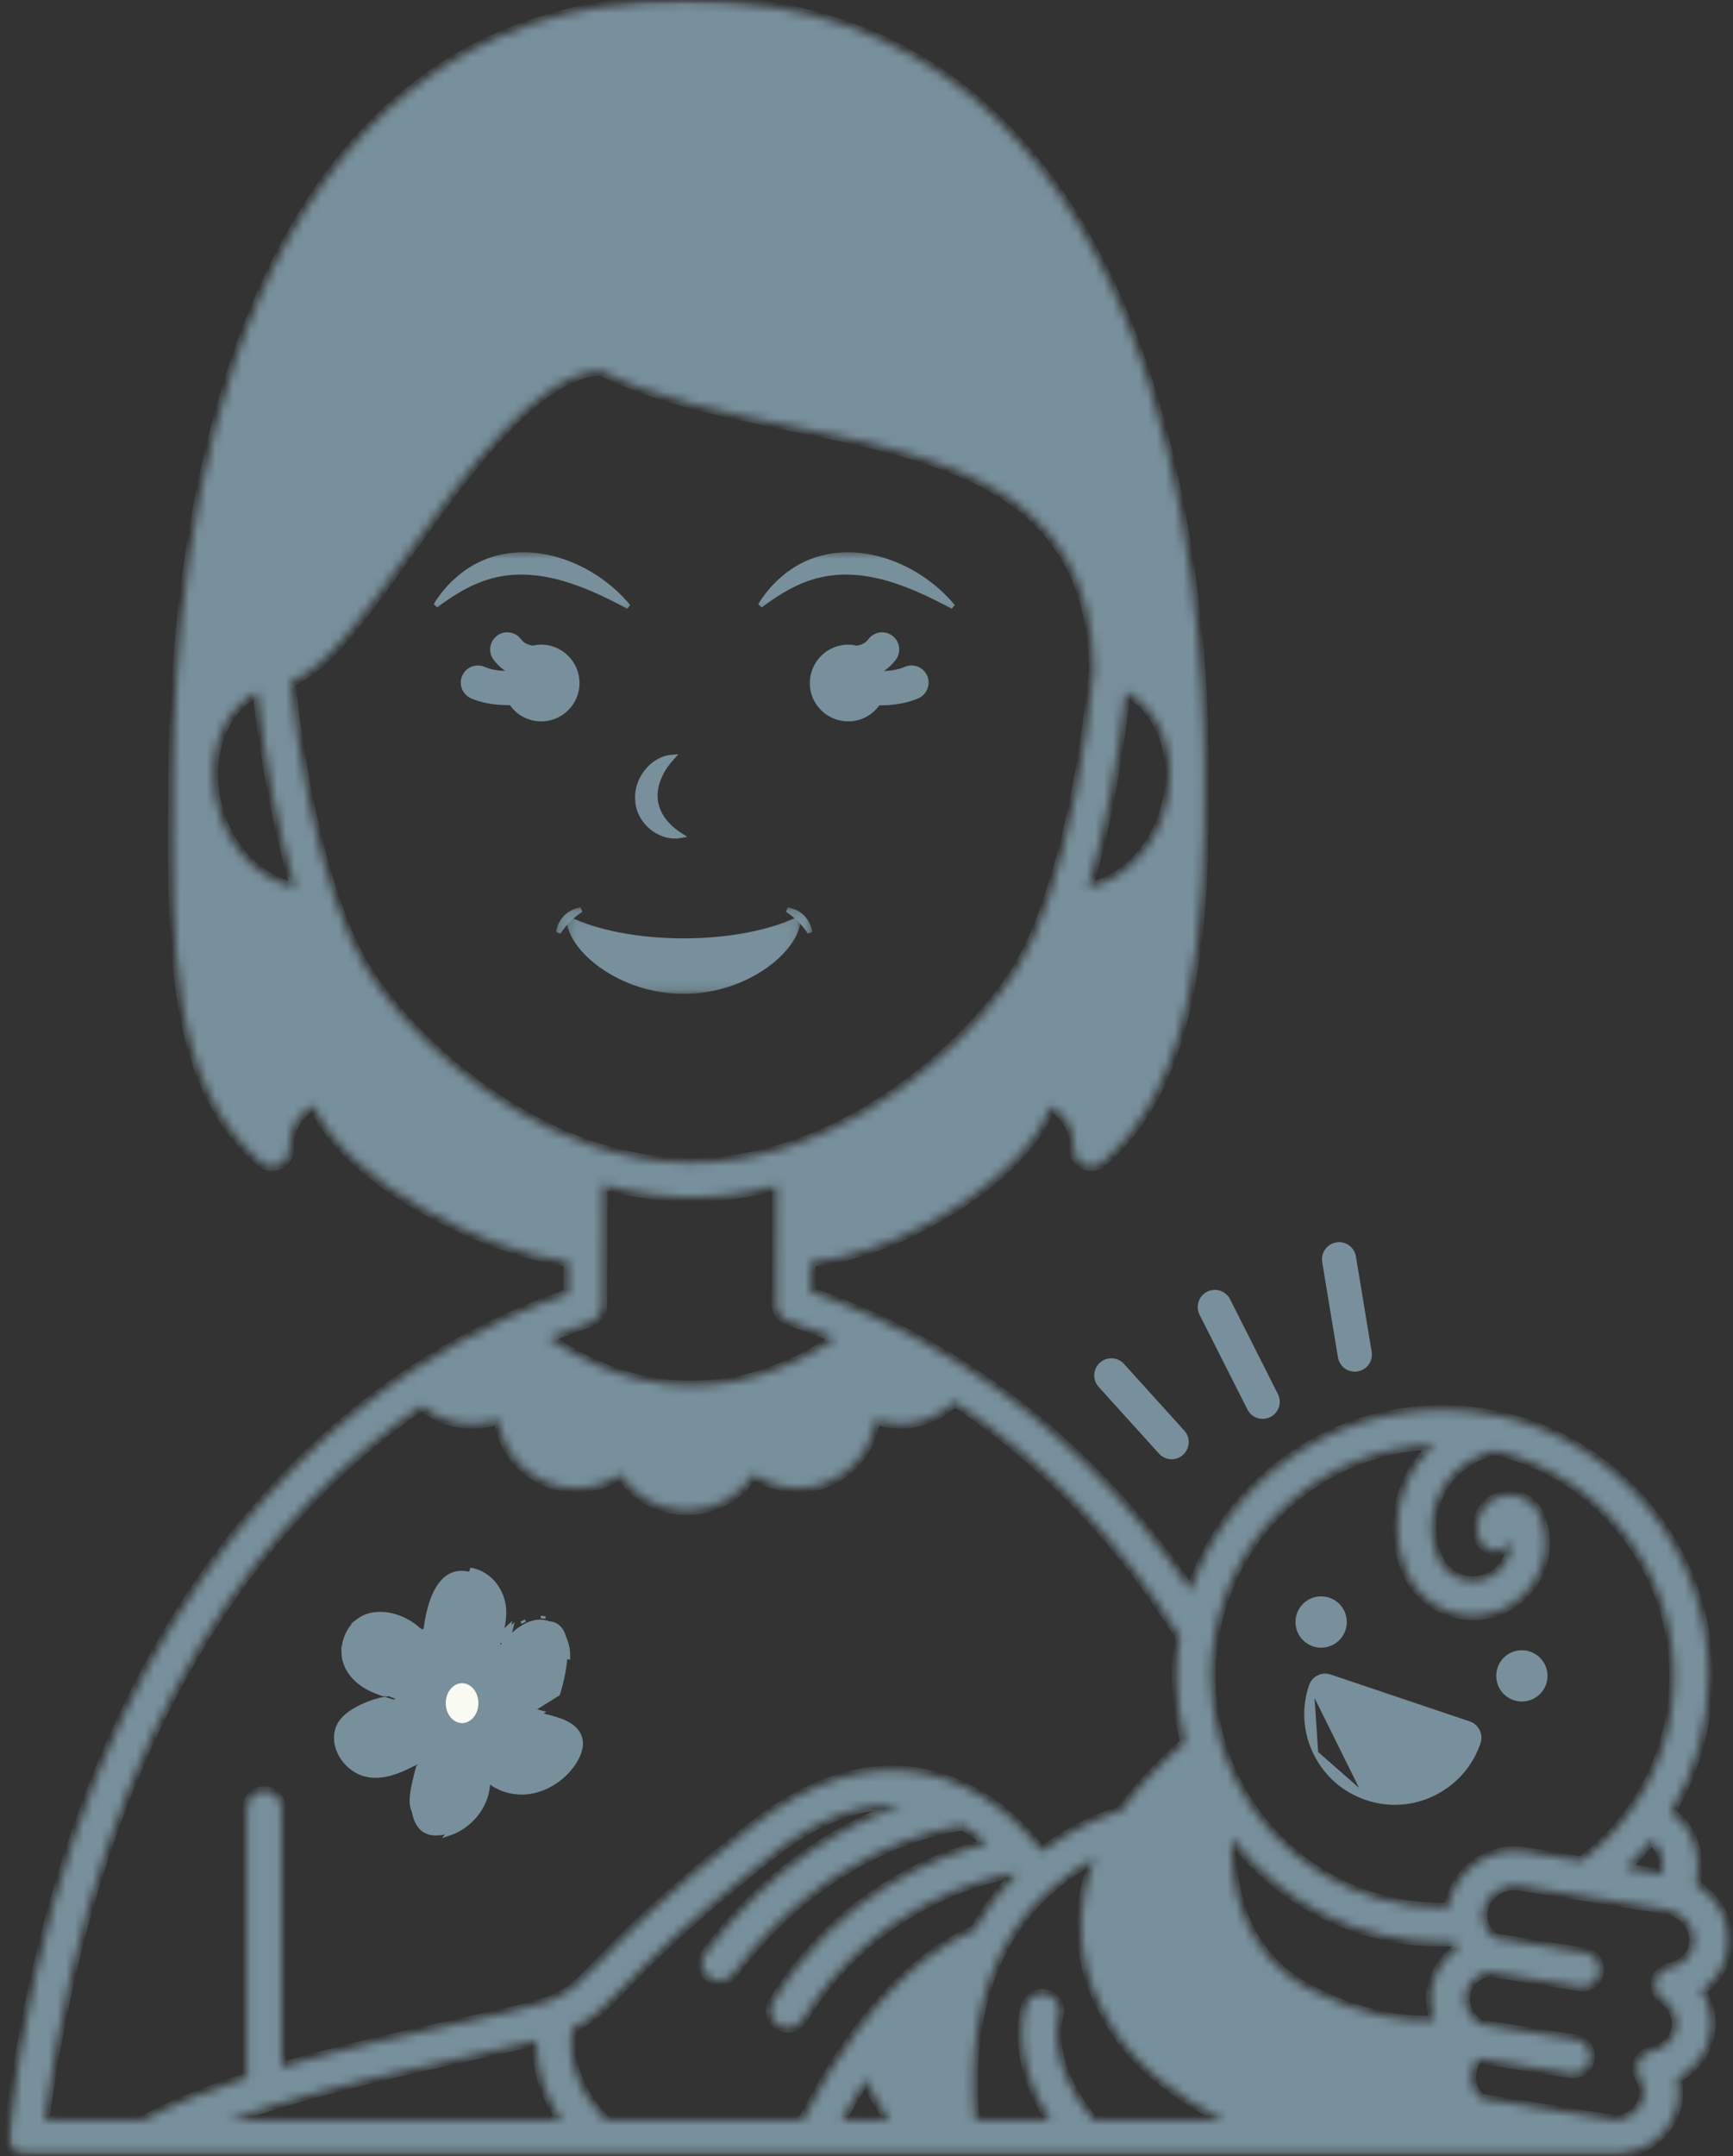 <?xml version="1.0" encoding="UTF-8"?> <svg xmlns="http://www.w3.org/2000/svg" width="197" height="245" viewBox="0 0 197 245" fill="none"><rect x="0" y="0" width="197" height="245" fill="#333333" stroke="none"/><mask id="mask0_54_5785" style="mask-type:luminance" maskUnits="userSpaceOnUse" x="0" y="0" width="197" height="245"><path d="M1.132 0.275H196.688V244.574H1.132V0.275Z" fill="white" stroke="white" stroke-width="0.55"></path></mask><g mask="url(#mask0_54_5785)"><mask id="path-2-inside-1_54_5785" fill="white"><path d="M192.549 220.876C192.36 222.242 191.253 223.32 189.727 223.624C188.959 223.774 188.36 224.368 188.201 225.135C188.041 225.894 188.345 226.676 188.992 227.122C190.137 227.928 190.737 229.159 190.568 230.357C190.379 231.73 189.225 232.825 187.684 233.106C187.05 233.218 186.5 233.637 186.244 234.236C185.987 234.827 186.04 235.511 186.379 236.058C186.799 236.71 186.964 237.454 186.872 238.168C186.66 239.609 185.423 240.725 183.838 240.946L168.42 238.472C168.251 238.333 168.062 238.159 167.85 237.888C167.395 237.342 167.174 236.551 167.251 235.73C167.319 234.986 167.614 234.328 168.033 233.917L178.527 235.594C178.633 235.609 178.731 235.618 178.837 235.618C179.77 235.618 180.6 234.933 180.75 233.976C180.918 232.923 180.195 231.928 179.141 231.754L168.231 230.009C168.13 229.938 168.024 229.864 167.888 229.758C167.859 229.726 167.812 229.69 167.753 229.643C166.864 228.869 166.424 227.76 166.554 226.75C166.584 226.546 166.628 226.357 166.713 226.136C167.085 225.112 168.009 224.344 169.149 224.04L179.575 225.72C179.681 225.74 179.788 225.74 179.885 225.74C180.818 225.74 181.645 225.067 181.804 224.111C181.972 223.054 181.252 222.053 180.189 221.885L169.845 220.214C169.187 219.668 168.73 218.963 168.588 218.213C168.517 217.894 168.511 217.552 168.555 217.233C168.685 216.344 169.164 215.538 169.928 214.977C170.725 214.378 171.714 214.127 172.7 214.281L189.225 216.943C189.47 216.973 189.703 217.035 189.931 217.097C189.945 217.103 189.954 217.112 189.969 217.118C191.669 217.681 192.776 219.296 192.549 220.876ZM124.288 240.961C118.8 234.366 120.235 229.362 120.32 229.106C120.66 228.096 120.122 226.995 119.113 226.653C118.103 226.295 116.996 226.836 116.645 227.851C116.548 228.117 114.72 233.711 119.438 240.961H110.827C110.165 233.498 111.16 227.063 113.817 221.832C115.234 219.054 117.103 216.639 119.364 214.668C121.123 213.094 122.921 211.964 124.477 211.152C120.601 220.687 124.978 227.883 126.572 230.487C129.129 234.676 133.97 238.366 139.198 240.961H124.288ZM30.613 239.361C30.651 239.343 30.681 239.337 30.713 239.322C30.748 239.314 30.781 239.308 30.811 239.299C38.323 236.952 46.426 235.169 52.944 233.728C56.224 233.005 58.984 232.4 61.012 231.869C60.941 234.98 61.898 238.068 63.855 240.961H25.901C27.389 240.423 28.927 239.883 30.613 239.361ZM110.765 219.335C108.731 220.108 103.376 222.774 97.38 230.88C95.211 233.787 93.153 237.188 91.249 240.961H68.826C65.715 237.643 64.419 234.053 65.033 230.478C67.376 229.371 68.743 227.957 71.004 225.619C73.841 222.682 78.131 218.242 87.934 210.561C93.023 206.576 97.935 204.775 102.57 205.133C96.575 207.161 87.834 211.692 80.224 221.947C79.586 222.803 79.76 224.019 80.625 224.663C80.976 224.923 81.378 225.044 81.788 225.044C82.379 225.044 82.963 224.769 83.344 224.261C93.891 210.051 107.001 207.766 109.513 207.456C110.546 208.079 111.464 208.775 112.276 209.481C106.532 210.895 95.423 215.122 87.896 227.473C87.335 228.391 87.63 229.584 88.539 230.145C88.858 230.334 89.209 230.434 89.558 230.434C90.21 230.434 90.848 230.097 91.211 229.498C99.178 216.436 111.881 213.407 115.408 212.808C115.446 212.852 115.494 212.914 115.532 212.967C113.672 214.827 112.069 216.958 110.765 219.335ZM98.419 236.226C99.066 237.652 99.952 239.337 101.144 240.961H95.612C96.516 239.275 97.457 237.705 98.419 236.226ZM47.953 159.711C49.493 161.06 51.48 161.798 53.733 161.798C54.751 161.798 55.746 161.624 56.679 161.305C57.21 165.677 60.959 169.083 65.487 169.083C67.323 169.083 69.068 168.522 70.511 167.527C72.106 170.001 74.898 171.604 77.977 171.604H78.19C81.272 171.604 84.07 169.995 85.673 167.513C87.137 168.513 88.891 169.083 90.703 169.083C95.217 169.083 98.96 165.677 99.497 161.296C100.424 161.624 101.416 161.798 102.434 161.798C104.642 161.798 106.841 160.862 108.536 159.291C118.626 165.987 127.231 174.937 134.121 185.96C133.887 187.439 133.749 188.935 133.749 190.438C133.749 192.988 134.082 195.515 134.714 197.998C131.738 200.548 129.312 203.143 127.482 205.756C125.956 206.186 122.298 207.462 118.46 210.384C116.365 207.674 111.736 202.786 104.825 201.496C98.603 200.336 92.114 202.355 85.543 207.5C75.518 215.349 71.126 219.904 68.212 222.918C65.815 225.401 64.82 226.425 62.583 227.314C62.293 227.42 62.019 227.526 61.679 227.633C59.828 228.232 56.254 229.02 52.109 229.932C46.175 231.246 38.952 232.84 31.979 234.889V205.46C31.979 204.389 31.106 203.515 30.037 203.515C28.965 203.515 28.095 204.389 28.095 205.46V236.087C23.268 237.652 19.375 239.26 16.242 240.961H5.049C11.437 194.004 31.546 170.922 47.953 159.711ZM67.081 150.253C67.613 150.075 68.097 149.553 68.324 149.036C68.424 148.794 68.478 148.534 68.478 148.269L68.501 141.591C68.501 141.583 68.507 141.574 68.507 141.568C68.507 141.553 68.501 141.553 68.501 141.544L68.531 134.613C71.946 135.54 75.329 136.027 78.624 136.027C81.803 136.027 85.05 135.578 88.306 134.728L88.274 148.233C88.274 149.075 88.82 149.819 89.626 150.075C91.4 150.654 93.183 151.33 94.969 152.065C94.733 152.219 94.526 152.369 94.269 152.537C94.245 152.552 94.231 152.573 94.207 152.59C91.84 154.114 88.04 156.118 83.35 157.007C79.822 157.629 76.315 157.567 72.909 156.809C69.434 156.027 65.974 154.486 62.597 152.21C62.506 152.148 62.408 152.08 62.317 152.021C63.893 151.383 65.481 150.775 67.081 150.253ZM67.217 130.182C55.548 126.218 45.668 116.821 41.435 109.763C40.28 107.85 39.164 105.335 38.111 102.277C35.841 95.712 34.058 86.959 33.027 77.486C37.092 75.907 41.296 70.009 46.417 62.812C52.891 53.726 60.912 42.476 68.289 42.122C74.503 45.272 82.302 46.871 89.868 48.427C107.373 52.005 123.907 55.382 124.347 76.022V76.028C123.346 86.1 121.495 95.422 119.128 102.277C118.074 105.335 116.958 107.85 115.804 109.763C111.509 116.919 101.493 126.401 89.649 130.294C82.142 132.771 74.889 132.753 67.217 130.182ZM127.975 78.602C131.048 80.181 133.014 83.771 133.014 88.007V88.031C133.014 89.678 132.71 91.331 132.119 92.955C130.569 97.17 127.246 100.152 123.674 100.842C125.548 94.611 127.042 86.891 127.975 78.602ZM25.119 92.964C24.535 91.355 24.23 89.645 24.23 88.007C24.23 83.771 26.182 80.187 29.246 78.608C30.182 86.862 31.675 94.581 33.565 100.842C29.99 100.137 26.666 97.17 25.119 92.964ZM165.733 221.368C164.52 222.219 163.57 223.402 163.071 224.784C162.911 225.218 162.796 225.643 162.705 226.174C162.554 227.334 162.728 228.498 163.124 229.566C159.558 229.749 154.752 229.088 148.972 226.112C141.073 222.059 139.836 214.089 139.98 208.799C145.639 216.214 154.413 220.657 163.974 220.657C164.452 220.657 164.907 220.639 165.353 220.619C165.477 220.876 165.589 221.135 165.733 221.368ZM163.085 164.142C161.689 165.402 160.544 166.937 159.806 168.735C158.516 171.885 158.533 175.347 159.853 178.473C161.158 181.632 164.222 183.551 167.448 183.551C168.502 183.551 169.565 183.347 170.589 182.922C172.623 182.072 174.203 180.478 175.035 178.435C175.87 176.395 175.865 174.155 175.014 172.135C174.223 170.267 172.054 169.387 170.173 170.169C168.305 170.952 167.425 173.121 168.198 174.99C168.617 175.985 169.748 176.454 170.743 176.044C171.212 175.846 171.561 175.492 171.758 175.067C171.797 175.704 171.69 176.348 171.44 176.962C171 178.042 170.164 178.884 169.096 179.332C166.893 180.25 164.352 179.194 163.434 176.98C162.516 174.801 162.51 172.392 163.404 170.208C164.308 168.015 166.008 166.305 168.237 165.378C168.921 165.077 169.459 164.9 169.907 164.794C181.736 167.527 190.297 178.237 190.297 190.438C190.297 195.911 188.641 201.147 185.5 205.581C183.906 207.851 181.963 209.817 179.749 211.479L173.29 210.431C171.251 210.136 169.24 210.635 167.599 211.866C166.008 213.059 164.984 214.774 164.709 216.687C164.709 216.707 164.709 216.731 164.709 216.746C164.467 216.755 164.231 216.769 163.974 216.769C153.973 216.769 144.949 211.214 140.435 202.272C139.812 201.041 139.281 199.722 138.85 198.376C138.826 198.134 138.758 197.906 138.643 197.685C137.985 195.326 137.634 192.888 137.634 190.438C137.634 188.903 137.772 187.356 138.053 185.836C140.193 173.541 150.649 164.561 163.085 164.142ZM187.684 209.109C188.611 209.732 189.249 210.833 189.021 212.973L184.794 212.291C185.833 211.296 186.799 210.243 187.684 209.109ZM192.785 214.189C193.506 209.673 191.814 207.234 189.901 205.939C192.708 201.269 194.182 195.964 194.182 190.438C194.182 176.295 184.165 163.876 170.362 160.9L170.353 160.933L170.362 160.909C168.313 160.455 166.167 160.218 163.974 160.218C150.793 160.218 139.411 168.637 135.358 180.758C128.211 170.193 119.455 161.57 109.271 155.103C106.213 153.151 102.957 151.368 99.597 149.81C97.129 148.673 94.641 147.678 92.158 146.828L92.167 143.404C100.462 142.622 110.227 137.104 115.387 131.744C117.383 129.68 118.747 127.617 119.455 125.657C121.138 126.82 122.109 127.971 122.109 130.583C122.109 131.342 122.558 132.033 123.24 132.352C123.93 132.665 124.742 132.558 125.321 132.057C135.729 123.1 137.034 105.595 136.898 88.013C136.898 88.007 136.898 88.007 136.898 88.007C136.898 67.361 132.651 0 77.977 0C25.993 0 19.891 61.537 19.679 88.007V89.471C19.534 107.591 19.413 123.236 29.665 132.057C30.241 132.558 31.052 132.671 31.743 132.352C32.425 132.033 32.874 131.342 32.874 130.583C32.874 127.897 33.898 126.749 35.658 125.55C39.247 134.235 55.38 142.273 64.608 143.374L64.599 146.988C62.27 147.799 59.955 148.726 57.703 149.757C57.679 149.765 57.656 149.774 57.635 149.78C57.626 149.789 57.611 149.789 57.603 149.789C54.016 151.442 50.518 153.379 47.2 155.542C47.179 155.557 47.147 155.572 47.126 155.587C29.559 167.064 7.304 191.492 0.913 242.661C0.845 243.216 1.019 243.771 1.385 244.187C1.757 244.603 2.286 244.848 2.841 244.848H184.31C184.62 244.848 184.895 244.763 185.151 244.642C188.065 243.936 190.282 241.646 190.728 238.691C190.834 237.841 190.79 236.99 190.601 236.179C192.655 235.11 194.105 233.173 194.409 230.903C194.651 229.265 194.273 227.618 193.39 226.204C195.008 225.088 196.124 223.367 196.395 221.416C196.815 218.532 195.336 215.721 192.785 214.189Z"></path></mask><path d="M192.549 220.876C192.36 222.242 191.253 223.32 189.727 223.624C188.959 223.774 188.36 224.368 188.201 225.135C188.041 225.894 188.345 226.676 188.992 227.122C190.137 227.928 190.737 229.159 190.568 230.357C190.379 231.73 189.225 232.825 187.684 233.106C187.05 233.218 186.5 233.637 186.244 234.236C185.987 234.827 186.04 235.511 186.379 236.058C186.799 236.71 186.964 237.454 186.872 238.168C186.66 239.609 185.423 240.725 183.838 240.946L168.42 238.472C168.251 238.333 168.062 238.159 167.85 237.888C167.395 237.342 167.174 236.551 167.251 235.73C167.319 234.986 167.614 234.328 168.033 233.917L178.527 235.594C178.633 235.609 178.731 235.618 178.837 235.618C179.77 235.618 180.6 234.933 180.75 233.976C180.918 232.923 180.195 231.928 179.141 231.754L168.231 230.009C168.13 229.938 168.024 229.864 167.888 229.758C167.859 229.726 167.812 229.69 167.753 229.643C166.864 228.869 166.424 227.76 166.554 226.75C166.584 226.546 166.628 226.357 166.713 226.136C167.085 225.112 168.009 224.344 169.149 224.04L179.575 225.72C179.681 225.74 179.788 225.74 179.885 225.74C180.818 225.74 181.645 225.067 181.804 224.111C181.972 223.054 181.252 222.053 180.189 221.885L169.845 220.214C169.187 219.668 168.73 218.963 168.588 218.213C168.517 217.894 168.511 217.552 168.555 217.233C168.685 216.344 169.164 215.538 169.928 214.977C170.725 214.378 171.714 214.127 172.7 214.281L189.225 216.943C189.47 216.973 189.703 217.035 189.931 217.097C189.945 217.103 189.954 217.112 189.969 217.118C191.669 217.681 192.776 219.296 192.549 220.876ZM124.288 240.961C118.8 234.366 120.235 229.362 120.32 229.106C120.66 228.096 120.122 226.995 119.113 226.653C118.103 226.295 116.996 226.836 116.645 227.851C116.548 228.117 114.72 233.711 119.438 240.961H110.827C110.165 233.498 111.16 227.063 113.817 221.832C115.234 219.054 117.103 216.639 119.364 214.668C121.123 213.094 122.921 211.964 124.477 211.152C120.601 220.687 124.978 227.883 126.572 230.487C129.129 234.676 133.97 238.366 139.198 240.961H124.288ZM30.613 239.361C30.651 239.343 30.681 239.337 30.713 239.322C30.748 239.314 30.781 239.308 30.811 239.299C38.323 236.952 46.426 235.169 52.944 233.728C56.224 233.005 58.984 232.4 61.012 231.869C60.941 234.98 61.898 238.068 63.855 240.961H25.901C27.389 240.423 28.927 239.883 30.613 239.361ZM110.765 219.335C108.731 220.108 103.376 222.774 97.38 230.88C95.211 233.787 93.153 237.188 91.249 240.961H68.826C65.715 237.643 64.419 234.053 65.033 230.478C67.376 229.371 68.743 227.957 71.004 225.619C73.841 222.682 78.131 218.242 87.934 210.561C93.023 206.576 97.935 204.775 102.57 205.133C96.575 207.161 87.834 211.692 80.224 221.947C79.586 222.803 79.76 224.019 80.625 224.663C80.976 224.923 81.378 225.044 81.788 225.044C82.379 225.044 82.963 224.769 83.344 224.261C93.891 210.051 107.001 207.766 109.513 207.456C110.546 208.079 111.464 208.775 112.276 209.481C106.532 210.895 95.423 215.122 87.896 227.473C87.335 228.391 87.63 229.584 88.539 230.145C88.858 230.334 89.209 230.434 89.558 230.434C90.21 230.434 90.848 230.097 91.211 229.498C99.178 216.436 111.881 213.407 115.408 212.808C115.446 212.852 115.494 212.914 115.532 212.967C113.672 214.827 112.069 216.958 110.765 219.335ZM98.419 236.226C99.066 237.652 99.952 239.337 101.144 240.961H95.612C96.516 239.275 97.457 237.705 98.419 236.226ZM47.953 159.711C49.493 161.06 51.48 161.798 53.733 161.798C54.751 161.798 55.746 161.624 56.679 161.305C57.21 165.677 60.959 169.083 65.487 169.083C67.323 169.083 69.068 168.522 70.511 167.527C72.106 170.001 74.898 171.604 77.977 171.604H78.19C81.272 171.604 84.07 169.995 85.673 167.513C87.137 168.513 88.891 169.083 90.703 169.083C95.217 169.083 98.96 165.677 99.497 161.296C100.424 161.624 101.416 161.798 102.434 161.798C104.642 161.798 106.841 160.862 108.536 159.291C118.626 165.987 127.231 174.937 134.121 185.96C133.887 187.439 133.749 188.935 133.749 190.438C133.749 192.988 134.082 195.515 134.714 197.998C131.738 200.548 129.312 203.143 127.482 205.756C125.956 206.186 122.298 207.462 118.46 210.384C116.365 207.674 111.736 202.786 104.825 201.496C98.603 200.336 92.114 202.355 85.543 207.5C75.518 215.349 71.126 219.904 68.212 222.918C65.815 225.401 64.82 226.425 62.583 227.314C62.293 227.42 62.019 227.526 61.679 227.633C59.828 228.232 56.254 229.02 52.109 229.932C46.175 231.246 38.952 232.84 31.979 234.889V205.46C31.979 204.389 31.106 203.515 30.037 203.515C28.965 203.515 28.095 204.389 28.095 205.46V236.087C23.268 237.652 19.375 239.26 16.242 240.961H5.049C11.437 194.004 31.546 170.922 47.953 159.711ZM67.081 150.253C67.613 150.075 68.097 149.553 68.324 149.036C68.424 148.794 68.478 148.534 68.478 148.269L68.501 141.591C68.501 141.583 68.507 141.574 68.507 141.568C68.507 141.553 68.501 141.553 68.501 141.544L68.531 134.613C71.946 135.54 75.329 136.027 78.624 136.027C81.803 136.027 85.05 135.578 88.306 134.728L88.274 148.233C88.274 149.075 88.82 149.819 89.626 150.075C91.4 150.654 93.183 151.33 94.969 152.065C94.733 152.219 94.526 152.369 94.269 152.537C94.245 152.552 94.231 152.573 94.207 152.59C91.84 154.114 88.04 156.118 83.35 157.007C79.822 157.629 76.315 157.567 72.909 156.809C69.434 156.027 65.974 154.486 62.597 152.21C62.506 152.148 62.408 152.08 62.317 152.021C63.893 151.383 65.481 150.775 67.081 150.253ZM67.217 130.182C55.548 126.218 45.668 116.821 41.435 109.763C40.28 107.85 39.164 105.335 38.111 102.277C35.841 95.712 34.058 86.959 33.027 77.486C37.092 75.907 41.296 70.009 46.417 62.812C52.891 53.726 60.912 42.476 68.289 42.122C74.503 45.272 82.302 46.871 89.868 48.427C107.373 52.005 123.907 55.382 124.347 76.022V76.028C123.346 86.1 121.495 95.422 119.128 102.277C118.074 105.335 116.958 107.85 115.804 109.763C111.509 116.919 101.493 126.401 89.649 130.294C82.142 132.771 74.889 132.753 67.217 130.182ZM127.975 78.602C131.048 80.181 133.014 83.771 133.014 88.007V88.031C133.014 89.678 132.71 91.331 132.119 92.955C130.569 97.17 127.246 100.152 123.674 100.842C125.548 94.611 127.042 86.891 127.975 78.602ZM25.119 92.964C24.535 91.355 24.23 89.645 24.23 88.007C24.23 83.771 26.182 80.187 29.246 78.608C30.182 86.862 31.675 94.581 33.565 100.842C29.99 100.137 26.666 97.17 25.119 92.964ZM165.733 221.368C164.52 222.219 163.57 223.402 163.071 224.784C162.911 225.218 162.796 225.643 162.705 226.174C162.554 227.334 162.728 228.498 163.124 229.566C159.558 229.749 154.752 229.088 148.972 226.112C141.073 222.059 139.836 214.089 139.98 208.799C145.639 216.214 154.413 220.657 163.974 220.657C164.452 220.657 164.907 220.639 165.353 220.619C165.477 220.876 165.589 221.135 165.733 221.368ZM163.085 164.142C161.689 165.402 160.544 166.937 159.806 168.735C158.516 171.885 158.533 175.347 159.853 178.473C161.158 181.632 164.222 183.551 167.448 183.551C168.502 183.551 169.565 183.347 170.589 182.922C172.623 182.072 174.203 180.478 175.035 178.435C175.87 176.395 175.865 174.155 175.014 172.135C174.223 170.267 172.054 169.387 170.173 170.169C168.305 170.952 167.425 173.121 168.198 174.99C168.617 175.985 169.748 176.454 170.743 176.044C171.212 175.846 171.561 175.492 171.758 175.067C171.797 175.704 171.69 176.348 171.44 176.962C171 178.042 170.164 178.884 169.096 179.332C166.893 180.25 164.352 179.194 163.434 176.98C162.516 174.801 162.51 172.392 163.404 170.208C164.308 168.015 166.008 166.305 168.237 165.378C168.921 165.077 169.459 164.9 169.907 164.794C181.736 167.527 190.297 178.237 190.297 190.438C190.297 195.911 188.641 201.147 185.5 205.581C183.906 207.851 181.963 209.817 179.749 211.479L173.29 210.431C171.251 210.136 169.24 210.635 167.599 211.866C166.008 213.059 164.984 214.774 164.709 216.687C164.709 216.707 164.709 216.731 164.709 216.746C164.467 216.755 164.231 216.769 163.974 216.769C153.973 216.769 144.949 211.214 140.435 202.272C139.812 201.041 139.281 199.722 138.85 198.376C138.826 198.134 138.758 197.906 138.643 197.685C137.985 195.326 137.634 192.888 137.634 190.438C137.634 188.903 137.772 187.356 138.053 185.836C140.193 173.541 150.649 164.561 163.085 164.142ZM187.684 209.109C188.611 209.732 189.249 210.833 189.021 212.973L184.794 212.291C185.833 211.296 186.799 210.243 187.684 209.109ZM192.785 214.189C193.506 209.673 191.814 207.234 189.901 205.939C192.708 201.269 194.182 195.964 194.182 190.438C194.182 176.295 184.165 163.876 170.362 160.9L170.353 160.933L170.362 160.909C168.313 160.455 166.167 160.218 163.974 160.218C150.793 160.218 139.411 168.637 135.358 180.758C128.211 170.193 119.455 161.57 109.271 155.103C106.213 153.151 102.957 151.368 99.597 149.81C97.129 148.673 94.641 147.678 92.158 146.828L92.167 143.404C100.462 142.622 110.227 137.104 115.387 131.744C117.383 129.68 118.747 127.617 119.455 125.657C121.138 126.82 122.109 127.971 122.109 130.583C122.109 131.342 122.558 132.033 123.24 132.352C123.93 132.665 124.742 132.558 125.321 132.057C135.729 123.1 137.034 105.595 136.898 88.013C136.898 88.007 136.898 88.007 136.898 88.007C136.898 67.361 132.651 0 77.977 0C25.993 0 19.891 61.537 19.679 88.007V89.471C19.534 107.591 19.413 123.236 29.665 132.057C30.241 132.558 31.052 132.671 31.743 132.352C32.425 132.033 32.874 131.342 32.874 130.583C32.874 127.897 33.898 126.749 35.658 125.55C39.247 134.235 55.38 142.273 64.608 143.374L64.599 146.988C62.27 147.799 59.955 148.726 57.703 149.757C57.679 149.765 57.656 149.774 57.635 149.78C57.626 149.789 57.611 149.789 57.603 149.789C54.016 151.442 50.518 153.379 47.2 155.542C47.179 155.557 47.147 155.572 47.126 155.587C29.559 167.064 7.304 191.492 0.913 242.661C0.845 243.216 1.019 243.771 1.385 244.187C1.757 244.603 2.286 244.848 2.841 244.848H184.31C184.62 244.848 184.895 244.763 185.151 244.642C188.065 243.936 190.282 241.646 190.728 238.691C190.834 237.841 190.79 236.99 190.601 236.179C192.655 235.11 194.105 233.173 194.409 230.903C194.651 229.265 194.273 227.618 193.39 226.204C195.008 225.088 196.124 223.367 196.395 221.416C196.815 218.532 195.336 215.721 192.785 214.189Z" fill="#78909C" stroke="#78909C" stroke-width="1.099" mask="url(#path-2-inside-1_54_5785)"></path></g><path d="M175.64 190.434C175.64 191.895 174.437 193.073 173.001 193.073C171.539 193.073 170.363 191.897 170.363 190.434C170.363 188.968 171.539 187.792 173.001 187.792C174.437 187.792 175.64 188.97 175.64 190.434Z" fill="#78909C" stroke="#78909C" stroke-width="0.55"></path><path d="M152.821 184.314C152.821 185.777 151.645 186.953 150.179 186.953C148.725 186.953 147.54 185.776 147.54 184.314C147.54 182.854 148.725 181.672 150.179 181.672C151.645 181.672 152.821 182.854 152.821 184.314Z" fill="#78909C" stroke="#78909C" stroke-width="0.55"></path><path d="M99.958 79.868H99.816L99.734 79.984C98.995 81.022 97.792 81.698 96.43 81.698C94.166 81.698 92.333 79.875 92.333 77.622C92.333 75.367 94.168 73.525 96.43 73.525C96.73 73.525 97.028 73.566 97.316 73.633L97.366 73.644L97.417 73.637C97.775 73.586 98.168 73.479 98.522 73.214C98.679 73.098 98.813 72.967 98.942 72.791C99.498 72.056 100.539 71.906 101.271 72.46L101.272 72.46C102.011 73.016 102.164 74.058 101.613 74.794C101.27 75.244 100.894 75.619 100.488 75.911L100.488 75.911L100.481 75.916C100.481 75.916 100.481 75.917 100.48 75.917L100.475 75.921C100.469 75.924 100.463 75.927 100.452 75.934L100.449 75.936C100.43 75.947 100.395 75.966 100.36 75.993L100.253 76.076V76.211C100.253 76.222 100.254 76.231 100.254 76.238C100.255 76.245 100.256 76.25 100.256 76.254C100.257 76.26 100.258 76.266 100.259 76.269V76.609L100.579 76.522C100.589 76.523 100.606 76.524 100.625 76.524H100.633L100.641 76.523C101.559 76.469 102.32 76.311 102.953 76.028C103.797 75.665 104.776 76.057 105.147 76.896C105.512 77.747 105.125 78.729 104.28 79.094L104.279 79.094C103.291 79.527 102.17 79.77 100.845 79.854C100.577 79.868 100.311 79.874 100.05 79.874C100.05 79.874 100.048 79.874 100.03 79.872L100.027 79.872C100.013 79.871 99.986 79.868 99.958 79.868ZM100.561 76.52L100.561 76.52L100.561 76.52Z" fill="#78909C" stroke="#78909C" stroke-width="0.55"></path><path d="M60.524 73.637L60.577 73.645L60.629 73.633C60.917 73.566 61.206 73.525 61.508 73.525C63.768 73.525 65.602 75.367 65.602 77.622C65.602 79.875 63.769 81.698 61.508 81.698C60.139 81.698 58.921 81.008 58.181 79.961L58.099 79.844H57.957C57.919 79.844 57.885 79.848 57.864 79.85L57.862 79.85C57.839 79.853 57.833 79.853 57.827 79.853C57.592 79.853 57.352 79.845 57.115 79.83L57.115 79.83L57.107 79.83C56.224 79.801 54.89 79.636 53.643 79.094C52.802 78.716 52.425 77.73 52.797 76.892L52.798 76.891C53.167 76.05 54.153 75.665 55 76.037C55.601 76.306 56.405 76.47 57.262 76.5L57.262 76.5H57.272H57.272H57.273H57.273H57.273H57.273H57.274H57.274H57.274H57.275H57.275H57.275H57.276H57.276H57.276H57.276H57.277H57.277H57.277H57.277H57.278H57.278H57.278H57.279H57.279H57.279H57.279H57.28H57.28H57.28H57.28H57.281H57.281H57.281H57.282H57.282H57.282H57.282H57.282H57.283H57.283H57.283H57.284H57.284H57.284H57.284H57.285H57.285H57.285H57.285H57.286H57.286H57.286H57.287H57.287H57.287H57.287H57.288H57.288H57.288H57.288H57.289H57.289H57.289H57.289H57.29H57.29H57.29H57.291H57.291H57.291H57.291H57.292H57.292H57.292H57.292H57.293H57.293H57.293H57.294H57.294H57.294H57.294H57.294H57.295H57.295H57.295H57.296H57.296H57.296H57.296H57.297H57.297H57.297H57.297H57.298H57.298H57.298H57.298H57.299H57.299H57.299H57.3H57.3H57.3H57.3H57.301H57.301H57.301H57.301H57.302H57.302H57.302H57.302H57.303H57.303H57.303H57.303H57.304H57.304H57.304H57.304H57.305H57.305H57.305H57.306H57.306H57.306H57.306H57.306H57.307H57.307H57.307H57.308H57.308H57.308H57.308H57.309H57.309H57.309H57.309H57.31H57.31H57.31H57.31H57.311H57.311H57.311H57.312H57.312H57.312H57.312H57.312H57.313H57.313H57.313H57.313H57.314H57.314H57.314H57.315H57.315H57.315H57.315H57.316H57.316H57.316H57.316H57.317H57.317H57.317H57.317H57.318H57.318H57.318H57.318H57.319H57.319H57.319H57.319H57.32H57.32H57.32H57.321H57.321H57.321H57.321H57.322H57.322H57.322H57.322H57.322H57.323H57.323H57.323H57.324H57.324H57.324H57.324H57.325H57.325H57.325H57.325H57.326H57.326H57.326H57.326H57.327H57.327H57.327H57.327H57.328H57.328H57.328H57.328H57.329H57.329H57.329H57.33H57.33H57.33H57.33H57.331H57.331H57.331H57.331H57.332H57.332H57.332H57.332H57.333H57.333H57.333H57.333H57.334H57.334H57.334H57.334H57.335H57.335H57.335H57.335H57.336H57.336H57.336H57.337H57.337H57.337H57.337H57.337H57.338H57.338H57.338H57.339H57.339H57.339H57.339H57.34H57.34H57.34H57.34H57.341H57.341H57.341H57.341H57.342H57.342H57.342H57.342H57.343H57.343H57.343H57.343H57.344H57.344H57.344H57.344H57.345H57.345H57.345H57.346H57.346H57.346H57.346H57.347H57.347H57.347H57.347H57.348H57.348H57.348H57.348H57.349H57.349H57.349H57.349H57.35H57.35H57.35H57.35H57.351H57.351H57.351H57.352H57.352H57.352H57.352H57.353H57.353H57.353H57.353H57.354H57.354H57.354H57.355H57.355H57.355H57.355H57.356H57.356H57.356H57.356H57.357H57.357H57.357H57.357H57.358H57.358H57.358H57.358H57.359H57.359H57.359H57.36H57.36H57.36H57.36H57.361H57.361H57.361H57.361H57.362H57.362H57.362H57.362H57.363H57.363H57.363H57.364H57.364H57.364H57.364H57.365H57.365H57.365H57.365H57.366H57.366H57.366H57.367H57.367H57.367H57.367H57.368H57.368H57.368H57.368H57.369H57.369H57.369H57.37H57.37H57.37H57.37H57.371H57.371H57.371H57.371H57.372H57.372H57.372H57.373H57.373H57.373H57.373H57.374H57.374H57.374H57.375H57.375H57.375H57.375H57.376H57.376H57.376H57.377H57.377H57.377H57.377H57.378H57.378H57.378H57.379H57.379H57.379H57.379H57.38H57.38H57.38H57.38H57.381H57.381H57.381H57.382H57.382H57.382H57.382H57.383H57.383H57.383H57.383H57.384H57.384H57.384H57.385H57.385H57.385H57.386H57.386H57.386H57.386H57.387H57.387H57.387H57.388H57.388H57.388H57.388H57.389H57.389H57.389H57.39H57.39H57.39H57.391H57.391H57.391H57.391H57.392H57.392H57.392H57.392H57.393H57.393H57.393H57.394H57.394H57.394H57.395H57.395H57.395H57.395H57.396H57.396H57.396H57.397H57.397H57.397H57.398H57.398H57.398H57.398H57.399H57.399H57.399H57.4H57.4H57.4H57.401H57.401H57.401H57.401H57.402H57.402H57.402H57.403H57.403H57.403H57.404H57.404H57.404H57.404H57.405H57.405H57.405H57.406H57.406H57.406H57.407H57.407H57.407H57.407H57.408H57.408H57.408H57.409H57.409H57.409H57.41H57.41H57.41H57.411H57.411H57.686V76.294L57.792 76.134L57.578 75.979C57.532 75.946 57.485 75.924 57.461 75.912C57.459 75.911 57.457 75.91 57.455 75.909C57.437 75.9 57.43 75.897 57.429 75.896L57.424 75.892L57.417 75.887C57.043 75.62 56.667 75.246 56.323 74.794C55.778 74.055 55.922 73.015 56.663 72.46L56.664 72.46C57.401 71.906 58.442 72.057 58.995 72.792C59.122 72.961 59.252 73.095 59.386 73.191C59.753 73.463 60.157 73.58 60.524 73.637ZM57.686 76.226C57.686 76.222 57.686 76.223 57.686 76.227V76.226Z" fill="#78909C" stroke="#78909C" stroke-width="0.55"></path><path d="M155.353 204.276L155.353 204.276C156.403 204.632 157.486 204.81 158.565 204.81C160.079 204.81 161.583 204.463 162.98 203.768L162.98 203.767C165.38 202.577 167.184 200.523 168.04 197.983L168.041 197.983C168.182 197.566 168.149 197.102 167.949 196.708L167.948 196.706C167.753 196.312 167.405 196.006 166.993 195.87L166.991 195.87L151.177 190.541L151.177 190.541C150.298 190.242 149.361 190.717 149.066 191.585L155.353 204.276ZM155.353 204.276C152.81 203.419 150.765 201.619 149.575 199.216M155.353 204.276L149.575 199.216M149.575 199.216C148.394 196.822 148.21 194.111 149.066 191.585L149.575 199.216ZM163.933 198.732L164.153 198.429L163.798 198.31L152.232 194.425L151.875 194.305L151.87 194.681C151.855 195.725 152.085 196.772 152.566 197.736C153.357 199.342 154.727 200.54 156.419 201.115L156.42 201.115C158.106 201.684 159.911 201.568 161.5 200.777C162.482 200.293 163.305 199.597 163.933 198.732Z" fill="#78909C" stroke="#78909C" stroke-width="0.55"></path><path d="M136.608 149.279C136.192 148.447 136.518 147.444 137.337 147.026C138.167 146.61 139.171 146.944 139.586 147.764L145.021 158.536L145.021 158.536C145.437 159.358 145.112 160.36 144.284 160.776L144.284 160.776L144.282 160.777C144.052 160.894 143.791 160.953 143.533 160.953C142.927 160.953 142.342 160.621 142.049 160.041L136.609 149.279C136.609 149.279 136.609 149.279 136.608 149.279Z" fill="#78909C" stroke="#78909C" stroke-width="0.55"></path><path d="M125.212 155.051L125.212 155.051L125.213 155.05C125.888 154.433 126.945 154.483 127.563 155.167L127.564 155.167L134.424 162.751C135.042 163.435 134.983 164.492 134.308 165.102L134.308 165.102L134.306 165.104C133.987 165.398 133.582 165.542 133.184 165.542C132.73 165.542 132.282 165.353 131.947 164.986C131.947 164.986 131.947 164.985 131.947 164.985L125.096 157.411C124.477 156.726 124.528 155.669 125.212 155.051Z" fill="#78909C" stroke="#78909C" stroke-width="0.55"></path><path d="M154.281 155.564L154.273 155.565L154.265 155.567C154.187 155.585 154.103 155.59 154.006 155.59C153.206 155.59 152.502 155.013 152.364 154.19C152.364 154.19 152.364 154.19 152.364 154.19L150.573 143.366C150.573 143.366 150.573 143.366 150.573 143.366C150.423 142.459 151.036 141.6 151.949 141.45L151.949 141.45L151.953 141.449C152.863 141.286 153.712 141.913 153.865 142.824C153.865 142.824 153.865 142.824 153.865 142.824L155.654 153.648C155.654 153.648 155.654 153.648 155.654 153.648C155.804 154.562 155.193 155.415 154.281 155.564Z" fill="#78909C" stroke="#78909C" stroke-width="0.55"></path><mask id="mask1_54_5785" style="mask-type:luminance" maskUnits="userSpaceOnUse" x="85" y="62" width="25" height="8"><path d="M85.583 62.929H109.02V69.561H85.583V62.929Z" fill="white" stroke="white" stroke-width="0.55"></path></mask><g mask="url(#mask1_54_5785)"><path d="M91.058 66.031C89.446 66.701 87.928 67.682 86.426 68.801C86.502 68.67 86.582 68.542 86.665 68.417L86.665 68.416C87.28 67.482 88.092 66.528 88.948 65.802L88.948 65.802L88.951 65.799C92.071 63.056 96.002 62.517 99.715 63.454C103.021 64.289 106.139 66.292 108.32 68.93C103.053 66.091 96.984 63.535 91.058 66.031Z" fill="#78909C" stroke="#78909C" stroke-width="0.55"></path></g><mask id="mask2_54_5785" style="mask-type:luminance" maskUnits="userSpaceOnUse" x="48" y="62" width="25" height="8"><path d="M48.968 62.929H72.458V69.561H48.968V62.929Z" fill="white" stroke="white" stroke-width="0.55"></path></mask><g mask="url(#mask2_54_5785)"><path d="M54.166 66.03C52.554 66.699 51.036 67.68 49.534 68.799C49.611 68.669 49.69 68.541 49.773 68.415L49.773 68.415C50.388 67.481 51.2 66.527 52.055 65.801L52.055 65.801L52.059 65.798C55.179 63.055 59.11 62.516 62.823 63.453C66.128 64.288 69.246 66.291 71.427 68.929C66.161 66.09 60.092 63.534 54.166 66.03Z" fill="#78909C" stroke="#78909C" stroke-width="0.55"></path></g><path d="M77.398 94.957C76.357 95.156 75.27 94.859 74.376 94.234C73.31 93.488 72.551 92.295 72.488 90.986L72.488 90.986L72.487 90.973C72.363 89.68 72.865 88.374 73.729 87.423C74.454 86.625 75.418 86.093 76.455 86.019C75.794 86.75 75.307 87.453 74.987 88.206C74.297 89.713 74.337 91.114 74.916 92.331C75.411 93.37 76.289 94.255 77.398 94.957Z" fill="#78909C" stroke="#78909C" stroke-width="0.55"></path><path d="M55.705 188.423C55.702 188.427 55.699 188.432 55.696 188.436C55.693 188.441 55.689 188.446 55.686 188.451L55.46 188.298C55.411 188.399 55.395 188.495 55.403 188.583C55.516 188.649 55.629 188.715 55.743 188.782L55.743 188.782C55.858 188.849 55.973 188.917 56.089 188.984C56.164 188.95 56.235 188.892 56.295 188.809C56.299 188.803 56.303 188.798 56.306 188.793C56.307 188.792 56.307 188.792 56.307 188.792C56.333 188.754 56.359 188.716 56.385 188.677C56.657 188.275 56.934 187.866 57.227 187.468L56.987 187.33C56.719 187.694 56.468 188.064 56.223 188.426M55.705 188.423C55.703 188.428 55.7 188.433 55.698 188.437C55.669 188.508 55.673 188.561 55.686 188.6C55.702 188.646 55.736 188.689 55.786 188.718C55.835 188.746 55.888 188.755 55.934 188.747C55.972 188.739 56.019 188.718 56.064 188.659M55.705 188.423C55.753 188.351 55.802 188.28 55.851 188.208L55.46 188.297L55.707 188.418C55.707 188.418 55.707 188.418 55.707 188.418C55.706 188.42 55.706 188.421 55.705 188.423ZM56.064 188.659C56.062 188.663 56.06 188.667 56.058 188.671L56.305 188.792L56.306 188.791L56.443 188.554C56.437 188.551 56.432 188.548 56.426 188.544C56.358 188.505 56.291 188.465 56.223 188.426M56.064 188.659C56.066 188.657 56.067 188.656 56.068 188.654C56.072 188.649 56.075 188.644 56.079 188.639L56.079 188.638C56.108 188.595 56.138 188.552 56.167 188.508C56.186 188.481 56.204 188.453 56.223 188.426M56.064 188.659C56.065 188.657 56.066 188.655 56.067 188.653C56.107 188.571 56.148 188.488 56.188 188.405C56.199 188.412 56.211 188.419 56.223 188.426M55.613 188.069C55.681 188.109 55.75 188.149 55.819 188.189L55.613 188.069ZM55.613 188.069C55.607 188.066 55.602 188.063 55.596 188.06L55.472 188.272M55.613 188.069L55.472 188.272M55.663 201.5C55.638 201.336 55.605 201.174 55.564 201.013C56.107 201.596 56.766 202.065 57.523 202.348C60.009 203.276 62.889 202.018 64.315 199.869C64.678 199.322 65.105 198.579 64.996 197.91L48.292 199.015L48.289 199.014L48.295 199.009M55.663 201.5C55.541 201.387 55.425 201.269 55.313 201.146C55.142 200.957 54.981 200.758 54.834 200.549M55.663 201.5C55.694 201.705 55.714 201.912 55.722 202.119M55.663 201.5C56.17 201.973 56.761 202.356 57.427 202.606L57.427 202.606C60.056 203.587 63.062 202.254 64.544 200.021L64.545 200.021C64.728 199.743 64.938 199.403 65.087 199.04C65.235 198.679 65.334 198.271 65.267 197.866L65.267 197.865C65.159 197.212 64.649 196.796 64.166 196.524M54.834 200.549C54.726 200.286 54.591 200.033 54.43 199.794L54.387 199.827M54.834 200.549C54.968 200.876 55.061 201.218 55.116 201.567M54.834 200.549C54.669 200.318 54.52 200.076 54.387 199.827M54.387 199.827C54.343 199.745 54.3 199.662 54.26 199.578C54.253 199.563 54.246 199.549 54.239 199.534C54.226 199.517 54.212 199.501 54.199 199.484L54.198 199.484C54.184 199.467 54.151 199.445 54.089 199.443C54.025 199.441 53.968 199.462 53.937 199.487L53.937 199.487C53.853 199.553 53.825 199.652 53.888 199.786L53.888 199.786C53.896 199.802 53.904 199.818 53.912 199.835L53.924 199.825C53.926 199.827 53.928 199.83 53.929 199.832C53.988 199.903 54.043 199.977 54.095 200.052M54.387 199.827L54.095 200.052M54.095 200.052L54.043 200.092C54.176 200.34 54.325 200.58 54.489 200.811M54.095 200.052C54.259 200.29 54.389 200.545 54.489 200.811M54.489 200.811C54.572 201.032 54.633 201.26 54.675 201.492C54.704 201.648 54.723 201.805 54.735 201.963M54.489 200.811C54.679 201.078 54.889 201.332 55.116 201.567M54.735 201.963C54.625 201.85 54.519 201.733 54.417 201.613C54.555 202.455 54.429 203.357 54.135 204.133C53.612 205.511 52.431 206.688 51.074 207.256M54.735 201.963C54.876 202.109 55.024 202.249 55.178 202.381C55.174 203.22 54.971 204.07 54.6 204.838L54.599 204.838C53.882 206.327 52.503 207.542 50.933 208.062C50.089 208.338 49.136 208.424 48.395 208.03C47.8 207.712 47.421 207.088 47.228 206.403C46.812 204.921 46.972 203.229 47.334 201.709L47.334 201.709C47.418 201.355 47.514 201 47.626 200.65M54.735 201.963C54.792 202.743 54.653 203.54 54.392 204.23L54.392 204.23C53.841 205.683 52.602 206.914 51.18 207.509M51.074 207.256C50.427 207.527 49.622 207.718 48.935 207.498M51.074 207.256L51.18 207.509C51.18 207.509 51.18 207.509 51.18 207.509M51.074 207.256L51.18 207.509M48.935 207.498C48.362 207.315 48.063 206.77 47.911 206.241C47.871 206.107 47.84 205.968 47.815 205.829C47.809 205.798 47.804 205.768 47.799 205.737C47.794 205.707 47.788 205.676 47.783 205.646C47.775 205.594 47.773 205.59 47.773 205.585C47.772 205.58 47.772 205.575 47.764 205.509C47.728 205.181 47.705 204.85 47.701 204.52M48.935 207.498L48.851 207.759C48.852 207.759 48.852 207.759 48.852 207.759L48.935 207.498ZM47.701 204.52C47.69 203.71 47.783 202.906 47.958 202.115M47.701 204.52L47.426 204.524C47.426 204.524 47.426 204.524 47.426 204.524M47.701 204.52L47.426 204.524M47.958 202.115C48.108 201.432 48.312 200.762 48.566 200.112C48.549 200.108 48.533 200.103 48.519 200.097C48.511 200.09 48.503 200.083 48.495 200.074C48.401 200.142 48.307 200.208 48.211 200.273M47.958 202.115L47.689 202.055C47.689 202.055 47.689 202.056 47.689 202.056M47.958 202.115L47.689 202.056M48.211 200.273C48.246 200.178 48.282 200.084 48.319 199.99L48.32 199.988C48.344 199.928 48.368 199.869 48.391 199.81C48.392 199.807 48.394 199.803 48.395 199.799L48.399 199.79L48.399 199.79C48.401 199.787 48.402 199.785 48.403 199.782L48.404 199.778L48.406 199.773L48.408 199.767L48.41 199.761L48.411 199.758L48.414 199.751L48.42 199.739L48.425 199.726L48.428 199.721L48.43 199.715L48.433 199.709L48.435 199.705L48.435 199.704C48.468 199.629 48.503 199.551 48.539 199.474L48.539 199.474L48.545 199.461C48.572 199.404 48.602 199.342 48.632 199.281M48.211 200.273C48.019 200.404 47.824 200.529 47.626 200.65M48.211 200.273C47.997 200.854 47.822 201.45 47.689 202.056M48.632 199.281C48.638 199.277 48.644 199.272 48.65 199.267L48.821 199.482L48.649 199.268C48.652 199.265 48.655 199.262 48.658 199.259C48.659 199.258 48.66 199.257 48.661 199.256C48.676 199.237 48.691 199.202 48.689 199.147C48.687 199.076 48.657 199.014 48.627 198.984L48.627 198.984C48.582 198.939 48.537 198.925 48.491 198.925M48.632 199.281C48.637 199.272 48.642 199.262 48.647 199.253L48.649 199.249L48.649 199.249C48.686 199.179 48.683 199.125 48.668 199.083C48.65 199.034 48.609 198.985 48.552 198.952C48.531 198.94 48.511 198.931 48.491 198.925M48.632 199.281C48.406 199.461 48.172 199.634 47.932 199.798C48.041 199.53 48.161 199.268 48.292 199.016C48.293 199.013 48.294 199.011 48.295 199.009M48.491 198.925C48.456 198.915 48.425 198.914 48.4 198.919C48.397 198.92 48.393 198.921 48.389 198.922C48.382 198.931 48.377 198.939 48.374 198.943C48.363 198.955 48.353 198.964 48.352 198.965C48.347 198.97 48.342 198.973 48.342 198.974L48.342 198.974L48.338 198.977L48.337 198.977M48.491 198.925C48.489 198.925 48.488 198.925 48.486 198.925C48.443 198.927 48.391 198.943 48.337 198.977M48.337 198.977C48.329 198.983 48.32 198.989 48.311 198.996C48.312 198.995 48.313 198.995 48.313 198.994C48.318 198.992 48.321 198.989 48.322 198.989L48.322 198.989L48.325 198.986C48.326 198.986 48.327 198.985 48.327 198.985L48.315 198.994C48.309 198.998 48.303 199.003 48.296 199.008C48.296 199.009 48.295 199.009 48.295 199.009M48.337 198.977L48.335 198.979L48.331 198.982L48.295 199.009M47.626 200.65L47.544 205.878L47.544 205.876L47.528 205.784L47.512 205.693L47.511 205.689L47.511 205.689C47.507 205.663 47.505 205.651 47.504 205.645L47.503 205.64L47.503 205.639C47.503 205.638 47.502 205.632 47.501 205.626C47.5 205.617 47.498 205.607 47.498 205.601L47.498 205.599L47.491 205.541L47.491 205.539C47.454 205.204 47.43 204.864 47.426 204.524M47.626 200.65L51.18 207.509M47.689 202.056C47.511 202.865 47.415 203.69 47.426 204.524M55.726 202.468C56.051 202.708 56.399 202.917 56.766 203.087M55.726 202.468L61.084 194.813C61.197 194.748 61.309 194.68 61.42 194.611C61.294 194.58 61.167 194.55 61.041 194.52C60.923 194.59 60.803 194.656 60.682 194.72C60.552 194.788 60.421 194.853 60.288 194.914M55.726 202.468C55.728 202.351 55.727 202.235 55.722 202.119M55.726 202.468L55.431 201.872M56.766 203.087C58.153 203.727 59.708 203.817 61.163 203.358C62.664 202.887 63.995 201.94 64.941 200.688M56.766 203.087L56.882 202.837M56.766 203.087L56.882 202.837C56.882 202.837 56.882 202.837 56.882 202.837M64.941 200.688C65.451 200.013 65.898 199.192 65.984 198.339C66.062 197.588 65.74 196.866 65.175 196.374C64.547 195.827 63.757 195.534 62.967 195.305M64.941 200.688L64.722 200.522C64.722 200.522 64.722 200.522 64.722 200.522M64.941 200.688L64.722 200.522M62.967 195.305C62.469 195.161 61.969 195.028 61.467 194.905C61.354 194.974 61.24 195.041 61.125 195.105M62.967 195.305L62.89 195.569C62.89 195.569 62.89 195.569 62.891 195.569M62.967 195.305L62.891 195.569C62.891 195.569 62.891 195.569 62.891 195.569M61.125 195.105C60.99 195.073 60.854 195.041 60.719 195.01C60.575 194.978 60.432 194.946 60.288 194.914M61.125 195.105C60.93 195.213 60.732 195.314 60.53 195.408C61.071 195.53 61.61 195.663 62.145 195.808L62.145 195.808C62.203 195.824 62.262 195.839 62.32 195.855C62.926 196.018 63.581 196.194 64.166 196.524M61.125 195.105C61.717 195.246 62.305 195.4 62.891 195.569M60.288 194.914C60.181 194.891 60.073 194.868 59.966 194.846V194.847V194.849V194.851V194.853V194.855V194.857V194.858V194.86V194.862V194.864V194.866V194.868V194.869V194.871V194.873V194.875V194.877V194.879V194.881V194.882V194.884V194.886V194.888V194.89V194.892V194.893V194.895V194.897V194.899V194.901V194.903V194.905V194.906V194.908V194.91V194.912V194.914V194.916V194.917V194.919V194.921V194.923V194.925V194.927V194.928V194.93V194.932V194.934V194.936V194.938V194.94V194.941V194.943V194.945V194.947V194.949V194.951V194.952V194.954V194.956V194.958V194.96V194.962V194.964V194.965V194.967V194.969V194.971V194.973V194.975V194.976V194.978V194.98V194.982V194.984V194.986V194.987V194.989V194.991V194.993V194.995V194.997V194.999V195V195.002V195.004V195.006V195.008V195.01V195.011V195.013V195.015V195.017V195.019V195.021V195.022V195.024V195.026V195.028V195.03V195.032V195.034V195.035V195.037V195.039V195.041V195.043V195.045V195.046V195.048V195.05V195.052V195.054V195.055C60.074 195.01 60.181 194.964 60.288 194.914ZM62.891 195.569C63.673 195.796 64.414 196.075 64.994 196.581L64.994 196.581C65.499 197.021 65.778 197.658 65.711 198.311L65.711 198.312C65.632 199.092 65.218 199.865 64.722 200.522M64.722 200.522C63.81 201.729 62.526 202.642 61.081 203.096L61.081 203.096C59.689 203.535 58.205 203.448 56.882 202.837M56.882 202.837C56.468 202.646 56.08 202.403 55.722 202.119M55.722 202.119C55.623 202.04 55.526 201.957 55.431 201.872M64.166 196.524C64.166 196.524 64.166 196.524 64.166 196.524L64.031 196.763L64.166 196.524ZM55.431 201.872C55.323 201.774 55.218 201.672 55.116 201.567M55.431 201.872L55.166 202.001C55.156 201.855 55.139 201.711 55.116 201.567M55.472 188.272C55.471 188.277 55.468 188.281 55.466 188.285C55.464 188.289 55.461 188.293 55.459 188.296C55.459 188.297 55.458 188.297 55.458 188.297L55.472 188.272ZM44.769 192.402C44.707 192.384 44.646 192.366 44.584 192.348C43.783 192.111 42.973 191.846 42.211 191.452L44.769 192.402ZM44.769 192.402C44.42 192.425 44.073 192.467 43.729 192.527M44.769 192.402L43.729 192.527M43.729 192.527C42.856 192.243 42.025 191.908 41.279 191.405C40.036 190.566 39.142 189.309 39.095 187.823L43.729 192.527ZM40.785 184.173L40.785 184.173C39.676 185.007 39.051 186.432 39.095 187.823L40.785 184.173ZM40.785 184.173C42.063 183.211 43.861 183.275 45.363 183.848L40.785 184.173ZM46.155 200.344C46.585 200.124 47.004 199.884 47.41 199.624C47.322 199.841 47.242 200.061 47.167 200.283C46.656 200.583 46.124 200.848 45.582 201.076C44.008 201.739 42.273 202.057 40.761 201.309L40.76 201.309C39.436 200.654 38.401 199.268 38.255 197.805C38.179 197.042 38.384 196.227 38.839 195.624L38.84 195.624C39.423 194.848 40.351 194.309 41.273 193.879C42.048 193.518 42.861 193.249 43.692 193.092C43.728 193.104 43.764 193.115 43.8 193.126C44.088 193.217 44.373 193.301 44.657 193.384C43.326 193.498 42.021 193.93 40.871 194.568L40.871 194.568C40.134 194.978 39.195 195.537 38.85 196.498L38.85 196.498C38.627 197.12 38.628 197.754 38.796 198.345L38.796 198.345C39.178 199.683 40.341 200.869 41.734 201.218C43.255 201.599 44.896 200.985 46.155 200.344L46.155 200.344ZM57.789 184.952C57.662 185.066 57.539 185.184 57.42 185.305C57.367 185.503 57.308 185.7 57.244 185.896C57.16 186.149 57.068 186.402 56.969 186.653C57.137 186.441 57.309 186.234 57.487 186.036C57.624 185.883 57.765 185.734 57.911 185.591C57.957 185.428 57.999 185.263 58.037 185.098C57.91 185.21 57.786 185.327 57.666 185.447C57.711 185.283 57.752 185.118 57.789 184.952ZM64.546 188.258C64.559 187.047 64.163 185.693 63.1 184.899L63.099 184.899C62.525 184.471 61.827 184.265 61.108 184.333C60.35 184.404 59.652 184.774 59.078 185.174C58.517 185.565 58.032 186.042 57.594 186.557L64.546 188.258ZM63.128 192.125L62.91 191.957L63.128 192.125C63.128 192.125 63.128 192.125 63.128 192.125ZM60.009 194.574C60.147 194.514 60.283 194.449 60.418 194.38C60.271 194.349 60.125 194.318 59.978 194.287C59.89 194.327 59.802 194.365 59.713 194.401L60.009 194.574ZM59.416 195.163C59.396 195.151 59.385 195.139 59.378 195.128C59.362 195.106 59.349 195.069 59.353 195.016C59.356 194.952 59.38 194.893 59.416 194.847V194.847V194.849V194.851V194.853V194.855V194.857V194.858V194.86V194.862V194.864V194.866V194.868V194.869V194.871V194.873V194.875V194.877V194.879V194.881V194.882V194.884V194.886V194.888V194.89V194.892V194.893V194.895V194.897V194.899V194.901V194.903V194.905V194.906V194.908V194.91V194.912V194.914V194.916V194.917V194.919V194.921V194.923V194.925V194.927V194.928V194.93V194.932V194.934V194.936V194.938V194.94V194.941V194.943V194.945V194.947V194.949V194.951V194.952V194.954V194.956V194.958V194.96V194.962V194.964V194.965V194.967V194.969V194.971V194.973V194.975V194.976V194.978V194.98V194.982V194.984V194.986V194.987V194.989V194.991V194.993V194.995V194.997V194.999V195V195.002V195.004V195.006V195.008V195.01V195.011V195.013V195.015V195.017V195.019V195.021V195.022V195.024V195.026V195.028V195.03V195.032V195.034V195.035V195.037V195.039V195.041V195.043V195.045V195.046V195.048V195.05V195.052V195.054V195.056V195.058V195.059V195.061V195.063V195.065V195.067V195.069V195.07V195.072V195.074V195.076V195.078V195.08V195.081V195.083V195.085V195.087V195.089V195.091V195.093V195.094V195.096V195.098V195.1V195.102V195.104V195.105V195.107V195.109V195.111V195.113V195.115V195.117V195.118V195.12V195.122V195.124V195.126V195.128V195.129V195.131V195.133V195.135V195.137V195.139V195.141V195.142V195.144V195.146V195.148V195.15V195.152V195.153V195.155V195.157V195.159V195.161V195.163ZM54.847 204.958C55.202 204.225 55.412 203.413 55.447 202.601L51.019 208.323C52.66 207.78 54.097 206.513 54.847 204.958ZM56.736 186.066C57.114 185.003 57.353 183.884 57.253 182.741L57.253 182.741C57.135 181.407 56.471 180.107 55.407 179.27L55.406 179.27C54.895 178.87 54.298 178.59 53.669 178.444C53.668 178.444 53.668 178.444 53.668 178.444L53.606 178.712L56.736 186.066ZM48.242 185.913C48.381 186.083 48.513 186.26 48.636 186.444C48.539 186.484 48.442 186.525 48.345 186.566C48.303 186.35 48.269 186.132 48.242 185.913ZM48.634 185.524C48.489 185.35 48.336 185.183 48.176 185.024L48.634 185.524ZM45.087 192.937C45.623 192.92 46.161 192.952 46.694 193.04C46.681 193.089 46.667 193.139 46.653 193.188C46.633 193.262 46.612 193.335 46.592 193.409C46.099 193.236 45.591 193.084 45.087 192.937ZM40.59 184.916C39.735 185.823 39.334 187.243 39.603 188.447L45.363 183.848C46.213 184.174 46.983 184.655 47.635 185.265C47.646 185.489 47.665 185.712 47.691 185.934C46.905 185.069 45.889 184.429 44.75 184.098C43.364 183.696 41.706 183.735 40.59 184.916L40.59 184.916ZM61.724 183.907C61.724 183.907 61.724 183.907 61.724 183.907C61.724 183.907 61.724 183.907 61.724 183.907L61.755 183.634L61.724 183.907ZM59.544 184.388C59.544 184.388 59.544 184.388 59.544 184.388L59.419 184.143L59.544 184.388ZM64.271 188.255L64.546 188.258L64.271 188.255Z" fill="#78909C" stroke="#78909C" stroke-width="0.55"></path><path d="M47.044 193.268C44.346 192.475 39.046 190.222 39.427 187.556C39.808 184.89 42.442 183.906 43.711 183.748C45.139 184.224 48.091 185.652 48.472 187.556C48.472 184.541 49.328 178.606 52.756 178.987C56.183 179.368 56.406 180.733 56.088 181.367C56.564 181.526 57.231 183.176 56.088 188.508C57.04 187.238 59.611 184.7 62.277 184.7C64.942 184.7 64.022 189.777 63.229 192.316L59.42 194.696L64.657 196.601C64.974 197.87 64.657 200.79 60.849 202.313C57.04 203.836 54.819 201.044 54.184 199.457C54.501 201.202 54.66 205.074 52.756 206.597C50.376 208.501 47.044 207.073 47.044 204.693C47.044 202.789 47.996 200.409 48.472 199.457C46.726 200.409 43.045 202.027 42.283 200.885C40.22 199.933 36.856 197.553 39.903 195.648C42.95 193.744 45.933 193.268 47.044 193.268Z" fill="#78909C" stroke="#78909C" stroke-width="0.952"></path><path d="M51.929 195.805L51.929 195.805C53.019 195.972 54.065 195.547 54.691 194.642L54.691 194.642C54.992 194.207 55.175 193.654 55.171 193.134C55.166 192.564 54.891 192.011 54.468 191.602C54.032 191.183 53.454 190.899 52.853 190.706L52.853 190.706C52.299 190.528 51.729 190.488 51.242 190.706C50.717 190.942 50.45 191.453 50.28 192.075L50.279 192.076L50.279 192.076C50.151 192.53 50.048 192.957 50.033 193.376C50.06 193.366 50.088 193.357 50.116 193.349C50.225 193.319 50.344 193.31 50.462 193.329C50.48 193.029 50.549 192.746 50.618 192.475C50.627 192.441 50.636 192.404 50.646 192.365C50.682 192.214 50.725 192.039 50.782 191.876C50.855 191.67 50.962 191.446 51.144 191.277C51.538 190.907 52.108 190.96 52.487 191.051L51.929 195.805ZM51.929 195.805C51.289 195.706 50.766 195.336 50.426 194.81M51.929 195.805L50.426 194.81M50.426 194.81C50.457 194.805 50.488 194.799 50.518 194.79C50.624 194.761 50.729 194.71 50.819 194.637C50.854 194.691 50.89 194.741 50.926 194.783L51.135 194.605M50.426 194.81L50.992 194.437C50.999 194.434 51.007 194.43 51.012 194.427C51.054 194.496 51.096 194.559 51.135 194.605M51.135 194.605C51.281 194.778 51.456 194.923 51.664 195.011M51.135 194.605L50.925 194.782C51.091 194.979 51.299 195.155 51.557 195.264M51.664 195.011L51.556 195.264C51.556 195.264 51.556 195.264 51.557 195.264M51.664 195.011C51.719 195.035 51.776 195.053 51.835 195.069L54.438 194.232C54.213 194.628 53.89 194.955 53.48 195.17L53.479 195.17C53.031 195.405 52.573 195.432 52.131 195.406L52.131 195.407C52.136 195.408 52.123 195.407 52.099 195.405L52.092 195.404L52.078 195.403L52.073 195.402C52.072 195.402 52.065 195.401 52.057 195.4C52.054 195.4 52.05 195.399 52.044 195.397L52.044 195.397C52.04 195.397 52.027 195.394 52.011 195.388C51.992 195.385 51.974 195.381 51.955 195.378L51.954 195.377C51.837 195.354 51.692 195.322 51.557 195.264M51.664 195.011L51.557 195.264C51.557 195.264 51.557 195.264 51.557 195.264M53.86 191.658L53.86 191.658C54.258 191.933 54.633 192.371 54.723 192.91L54.723 192.911C54.802 193.396 54.632 193.891 54.438 194.232L53.86 191.658ZM53.86 191.658L53.858 191.657M53.86 191.658L53.858 191.657M53.858 191.657C53.445 191.375 52.972 191.168 52.487 191.051L53.858 191.657ZM52.156 195.399C52.146 195.401 52.138 195.402 52.132 195.402L52.172 195.133C52.242 195.137 52.31 195.139 52.378 195.139C52.377 195.154 52.375 195.17 52.371 195.187C52.355 195.238 52.307 195.313 52.28 195.339C52.261 195.354 52.227 195.374 52.212 195.381C52.185 195.393 52.163 195.397 52.156 195.399ZM50.431 193.888C50.469 193.905 50.507 193.938 50.53 194.013C50.53 194.013 50.53 194.013 50.53 194.014C50.55 194.089 50.534 194.136 50.512 194.168C50.486 194.207 50.437 194.243 50.372 194.26C50.308 194.278 50.248 194.272 50.206 194.252C50.175 194.237 50.141 194.209 50.12 194.148C50.117 194.14 50.115 194.132 50.113 194.124C50.111 194.118 50.109 194.111 50.108 194.105C50.092 194.038 50.107 193.996 50.125 193.969C50.15 193.932 50.197 193.897 50.261 193.879C50.325 193.861 50.387 193.867 50.431 193.888ZM50.655 194.348C50.663 194.363 50.67 194.379 50.679 194.394L50.655 194.348Z" fill="#F9FAF1" stroke="#78909C" stroke-width="0.55"></path><path d="M54.588 193.532C54.588 194.931 53.634 196.005 52.527 196.005C51.419 196.005 50.466 194.931 50.466 193.532C50.466 192.132 51.419 191.059 52.527 191.059C53.634 191.059 54.588 192.132 54.588 193.532Z" fill="#F9FAF1" stroke="#78909C" stroke-width="0.412"></path><mask id="mask3_54_5785" style="mask-type:luminance" maskUnits="userSpaceOnUse" x="64" y="103" width="28" height="10"><path d="M64.617 104.211H90.809V112.662H64.617V104.211Z" fill="white" stroke="white" stroke-width="0.55"></path></mask><g mask="url(#mask3_54_5785)"><path d="M64.659 104.431C67.778 105.947 72.475 106.902 77.71 106.902C82.945 106.902 87.642 105.947 90.761 104.431C90.685 106.116 89.295 108.137 86.977 109.772C84.608 111.442 81.33 112.661 77.71 112.661C74.089 112.661 70.812 111.442 68.443 109.772C66.125 108.137 64.735 106.116 64.659 104.431Z" fill="#78909C" stroke="#78909C" stroke-width="0.55"></path></g><path d="M73.008 109.496C74.553 110.002 76.153 110.258 77.764 110.258C79.376 110.258 80.976 110.002 82.521 109.496C83.907 109.042 85.234 108.383 86.355 107.593C86.52 107.476 86.678 107.358 86.829 107.241C84.124 107.905 81.011 108.262 77.764 108.262C74.517 108.262 71.405 107.905 68.7 107.241C68.85 107.358 69.008 107.475 69.174 107.593L73.008 109.496ZM73.008 109.496C71.621 109.042 70.295 108.383 69.174 107.593L73.008 109.496Z" fill="#78909C" stroke="#78909C" stroke-width="0.55"></path><mask id="mask4_54_5785" style="mask-type:luminance" maskUnits="userSpaceOnUse" x="88" y="103" width="5" height="5"><path d="M88.621 103.321H92.136V106.826H88.621V103.321Z" fill="white" stroke="white" stroke-width="0.55"></path></mask><g mask="url(#mask4_54_5785)"><path d="M91.892 105.289L91.892 105.289C91.97 105.496 92.03 105.715 92.069 105.941C91.751 105.448 91.361 104.968 90.915 104.522L90.915 104.522C90.469 104.077 89.989 103.69 89.496 103.373C89.721 103.411 89.941 103.47 90.147 103.549C90.561 103.706 90.918 103.935 91.211 104.228C91.505 104.521 91.734 104.877 91.892 105.289Z" fill="#78909C" stroke="#78909C" stroke-width="0.55"></path></g><mask id="mask5_54_5785" style="mask-type:luminance" maskUnits="userSpaceOnUse" x="63" y="103" width="5" height="5"><path d="M63.423 103.321H66.939V106.826H63.423V103.321Z" fill="white" stroke="white" stroke-width="0.55"></path></mask><g mask="url(#mask5_54_5785)"><path d="M64.332 104.228L64.332 104.228C64.626 103.935 64.983 103.706 65.396 103.549C65.603 103.47 65.823 103.411 66.048 103.373C65.555 103.69 65.075 104.077 64.629 104.522L64.629 104.522C64.182 104.968 63.793 105.448 63.475 105.941C63.514 105.715 63.573 105.496 63.652 105.289C63.809 104.877 64.039 104.521 64.332 104.228Z" fill="#78909C" stroke="#78909C" stroke-width="0.55"></path></g></svg> 